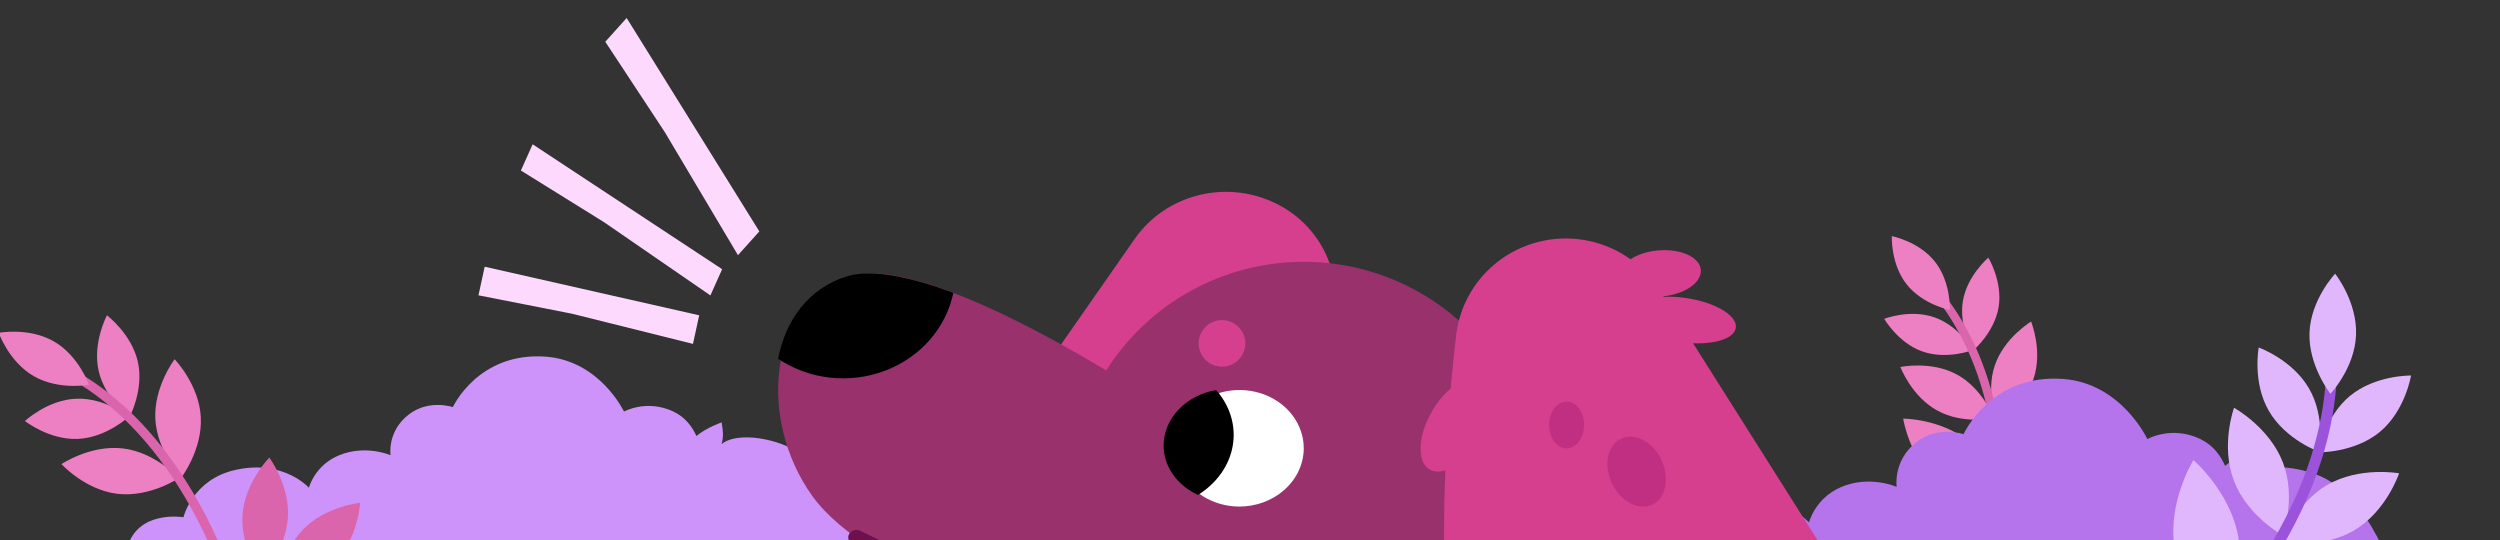 <svg width="449" height="97" viewBox="0 0 449 97" fill="none" xmlns="http://www.w3.org/2000/svg">
<rect x="0" y="0" width="449" height="97" fill="#333333" stroke="none"/>
<g clip-path="url(#clip0_3803_6698)">
<path d="M60.813 81.806C56.493 83.621 55.478 87.599 55.478 87.599C55.478 87.599 50.964 82.497 42.367 84.378C34.569 86.064 32.95 92.895 32.95 92.895C32.95 92.895 24.461 91.468 22.776 98.71H154.08C153.713 97.218 149.441 83.063 140.391 79.756C135.919 78.121 131.447 78.19 129.608 79.756C129.953 78.35 129.889 77.612 129.608 75.861C129.608 75.861 126.929 76.769 125.072 78.304C124.359 76.704 123.128 74.953 120.946 73.916C116.151 71.646 112.069 73.916 112.069 73.916C112.069 73.916 107.749 64.793 98.051 64.058C85.89 63.151 81.333 73.116 81.333 73.116C81.333 73.116 77.056 71.646 73.427 74.434C69.474 77.482 70.144 81.762 70.144 81.762C70.144 81.762 65.63 79.774 60.813 81.806Z" fill="#CD93FB"/>
<path d="M371.87 70.558C371.87 70.558 373.116 77.41 369.793 83.018C366.493 88.623 359.896 90.87 359.896 90.87C359.896 90.87 358.674 84.014 361.974 78.409C365.269 72.781 371.87 70.558 371.87 70.558Z" fill="#ED80C3"/>
<path d="M358.955 55.139C358.193 59.752 354.375 62.958 354.375 62.958C354.375 62.958 351.768 58.709 352.529 54.095C353.291 49.481 357.109 46.276 357.109 46.276C357.109 46.276 359.696 50.553 358.955 55.139Z" fill="#ED80C3"/>
<path d="M354.31 62.87C354.31 62.87 349.676 64.675 345.276 63.128C340.877 61.581 338.406 57.258 338.406 57.258C338.406 57.258 343.041 55.453 347.44 57C351.835 58.523 354.31 62.87 354.31 62.87Z" fill="#ED80C3"/>
<path d="M365.231 68.007C363.547 73.031 358.703 75.918 358.703 75.918C358.703 75.918 356.567 70.665 358.256 65.666C359.941 60.642 364.784 57.755 364.784 57.755C364.784 57.755 366.916 62.984 365.231 68.007Z" fill="#ED80C3"/>
<path d="M351.473 67.274C356.117 69.799 358.113 75.101 358.113 75.101C358.113 75.101 352.575 76.292 347.95 73.739C343.306 71.214 341.31 65.912 341.31 65.912C341.31 65.912 346.852 64.745 351.473 67.274Z" fill="#ED80C3"/>
<path d="M353.719 79.427C358.663 83.667 359.716 90.553 359.716 90.553C359.716 90.553 352.755 90.574 347.807 86.31C342.863 82.07 341.81 75.184 341.81 75.184C341.81 75.184 348.775 75.188 353.719 79.427Z" fill="#ED80C3"/>
<path d="M345.261 50.933L346.227 49.769C346.406 49.937 350.838 53.668 354.727 62.125C358.023 69.316 361.438 81.465 359.934 98.779L358.464 98.339C359.843 81.594 356.552 69.722 353.351 62.788C349.609 54.605 345.318 50.973 345.261 50.933Z" fill="#DB65AC"/>
<path d="M347.539 47.026C350.416 50.68 350.193 55.673 350.193 55.673C350.193 55.673 345.299 54.71 342.422 51.055C339.545 47.401 339.768 42.408 339.768 42.408C339.768 42.408 344.658 43.346 347.539 47.026Z" fill="#ED80C3"/>
<path d="M24.764 64.99C25.878 70.032 23.262 74.92 23.262 74.92C23.262 74.92 18.82 71.603 17.707 66.56C16.593 61.518 19.209 56.629 19.209 56.629C19.209 56.629 23.621 59.953 24.764 64.99Z" fill="#ED80C3"/>
<path d="M23.151 74.82C23.151 74.82 19.127 78.609 13.974 78.827C8.821 79.044 4.479 75.615 4.479 75.615C4.479 75.615 8.502 71.826 13.656 71.609C18.809 71.391 23.151 74.82 23.151 74.82Z" fill="#ED80C3"/>
<path d="M36.062 74.882C36.39 80.752 32.598 85.719 32.598 85.719C32.598 85.719 28.254 81.189 27.902 75.355C27.573 69.485 31.365 64.518 31.365 64.518C31.365 64.518 35.739 69.042 36.062 74.882Z" fill="#ED80C3"/>
<path d="M51.702 93.06C51.278 98.923 46.883 103.365 46.883 103.365C46.883 103.365 43.153 98.317 43.549 92.485C43.973 86.622 48.369 82.18 48.369 82.18C48.369 82.18 52.129 87.226 51.702 93.06Z" fill="#DB65AC"/>
<path d="M60.283 100.789C56.2 105.018 49.979 105.611 49.979 105.611C49.979 105.611 50.35 99.346 54.392 95.123C58.475 90.893 64.695 90.3 64.695 90.3C64.695 90.3 64.349 96.583 60.283 100.789Z" fill="#DB65AC"/>
<path d="M22.074 80.538C27.895 81.229 32.11 85.876 32.11 85.876C32.11 85.876 26.899 89.378 21.078 88.687C15.257 87.996 11.042 83.349 11.042 83.349C11.042 83.349 16.253 79.847 22.074 80.538Z" fill="#ED80C3"/>
<path d="M41.368 102.502C35.926 88.185 28.796 79.125 23.307 73.903C15.829 66.807 9.748 64.791 9.484 64.69L8.973 66.289C9.037 66.307 14.96 68.293 22.138 75.111C27.475 80.18 34.4 88.975 39.685 102.802C40.198 102.61 40.763 102.529 41.368 102.502Z" fill="#DB65AC"/>
<path d="M9.676 61.317C14.156 63.893 15.975 69.103 15.975 69.103C15.975 69.103 10.554 70.138 6.075 67.562C1.595 64.986 -0.224 59.776 -0.224 59.776C-0.224 59.776 5.197 58.741 9.676 61.317Z" fill="#ED80C3"/>
<path d="M330.622 87.493C325.983 89.481 324.892 93.836 324.892 93.836C324.892 93.836 320.045 88.251 310.813 90.31C302.44 92.156 300.701 99.634 300.701 99.634C300.701 99.634 291.585 98.072 289.776 106H430.776C430.382 104.367 425.795 88.87 416.076 85.249C411.274 83.46 406.471 83.536 404.496 85.249C404.867 83.711 404.798 82.902 404.496 80.985C404.496 80.985 401.62 81.979 399.626 83.66C398.86 81.908 397.538 79.991 395.195 78.856C390.046 76.371 385.662 78.856 385.662 78.856C385.662 78.856 381.023 68.869 370.609 68.064C357.551 67.07 352.656 77.98 352.656 77.98C352.656 77.98 348.064 76.371 344.167 79.423C339.923 82.76 340.642 87.446 340.642 87.446C340.642 87.446 335.794 85.269 330.622 87.493Z" fill="#B573EC"/>
<path d="M425.907 107.089C425.907 107.089 421.428 114.736 413.519 117.342C405.637 119.964 397.325 116.58 397.325 116.58C397.325 116.58 401.831 108.95 409.713 106.327C417.612 103.678 425.907 107.089 425.907 107.089Z" fill="#09618E"/>
<path d="M427.448 77.55C422.858 81.359 416.45 81.235 416.45 81.235C416.45 81.235 417.438 74.939 422.027 71.13C426.617 67.321 433.025 67.445 433.025 67.445C433.025 67.445 431.994 73.751 427.448 77.55Z" fill="#E0B7FD"/>
<path d="M416.512 81.146C416.512 81.146 410.497 78.991 407.493 73.814C404.489 68.638 405.667 62.411 405.667 62.411C405.667 62.411 411.681 64.566 414.685 69.742C417.705 74.892 416.512 81.146 416.512 81.146Z" fill="#E0B7FD"/>
<path d="M422.779 95.267C416.949 98.692 409.808 97.397 409.808 97.397C409.808 97.397 412.092 90.534 417.906 87.136C423.736 83.711 430.878 85.005 430.878 85.005C430.878 85.005 428.61 91.841 422.779 95.267Z" fill="#E0B7FD"/>
<path d="M410.015 83.074C412.449 89.403 409.993 96.178 409.993 96.178C409.993 96.178 403.602 92.672 401.211 86.333C398.777 80.004 401.232 73.229 401.232 73.229C401.232 73.229 407.607 76.761 410.015 83.074Z" fill="#E0B7FD"/>
<path d="M402.05 96.737C403.354 104.978 398.658 112.495 398.658 112.495C398.658 112.495 391.841 106.661 390.552 98.392C389.248 90.151 393.945 82.633 393.945 82.633C393.945 82.633 400.746 88.495 402.05 96.737Z" fill="#E0B7FD"/>
<path d="M417.546 62.009L419.467 61.699C419.502 62.012 420.735 69.358 417.487 80.812C414.713 90.542 407.914 105.164 391.97 120.626L390.895 118.96C406.241 103.943 412.93 89.693 415.581 80.292C418.746 69.226 417.569 62.095 417.546 62.009Z" fill="#9B53DC"/>
<path d="M423.146 60.153C422.917 66.099 418.543 70.725 418.543 70.725C418.543 70.725 414.557 65.676 414.786 59.73C415.015 53.784 419.39 49.158 419.39 49.158C419.39 49.158 423.391 54.18 423.146 60.153Z" fill="#E0B7FD"/>
<path d="M217.256 114.164C205.963 120.767 187.672 109.796 197.468 92.172L181.71 74.548L203.849 42.824C206.308 39.336 209.879 36.732 214.011 35.414C218.142 34.096 222.605 34.138 226.71 35.532C230.42 36.773 233.658 39.074 236.001 42.135C238.344 45.195 239.682 48.871 239.841 52.684L242.546 114.445L217.256 114.164Z" fill="#D63E8E"/>
<path d="M233.777 130.758C225.496 130.684 217.422 128.165 210.572 123.519C203.722 118.873 198.403 112.307 195.286 104.65C192.168 96.993 191.391 88.586 193.052 80.488C194.714 72.391 198.739 64.965 204.621 59.147C210.504 53.329 217.98 49.378 226.108 47.793C234.236 46.208 242.653 47.059 250.297 50.239C257.941 53.419 264.472 58.785 269.066 65.663C273.659 72.54 276.111 80.621 276.111 88.886C276.059 100.041 271.571 110.718 263.632 118.57C255.693 126.422 244.954 130.806 233.777 130.758Z" fill="#99316D"/>
<path d="M219.441 65.858C218.612 65.852 217.804 65.602 217.118 65.138C216.432 64.674 215.899 64.018 215.586 63.252C215.273 62.487 215.194 61.646 215.359 60.836C215.525 60.025 215.927 59.282 216.515 58.7C217.102 58.117 217.85 57.721 218.663 57.562C219.476 57.403 220.318 57.487 221.083 57.805C221.848 58.123 222.502 58.66 222.961 59.347C223.421 60.035 223.666 60.844 223.666 61.671C223.664 62.222 223.553 62.769 223.34 63.278C223.127 63.787 222.815 64.249 222.422 64.638C222.03 65.026 221.565 65.334 221.053 65.544C220.542 65.753 219.994 65.86 219.441 65.858Z" fill="#D63E8E"/>
<path d="M207.311 71.956C207.311 71.956 166.979 44.959 152.479 49.66C137.98 54.362 136.001 75.288 145.883 89.071C155.765 102.854 192.469 117.153 206.388 105.579C216.375 101.498 207.311 71.956 207.311 71.956Z" fill="#99316D"/>
<path d="M243.019 84.702H246.424C252.478 84.672 258.309 87.019 262.697 91.25C267.085 95.481 269.69 101.27 269.968 107.405L271.908 154.385C272.061 160.515 269.887 166.471 265.836 171.022C261.785 175.573 256.166 178.372 250.139 178.842C244.112 179.311 238.137 177.414 233.449 173.544C228.761 169.673 225.717 164.124 224.945 158.042L222.77 139.576L219.613 111.062C219.249 107.731 219.584 104.36 220.597 101.17C221.609 97.98 223.275 95.044 225.486 92.554C227.697 90.064 230.402 88.077 233.424 86.724C236.446 85.37 239.716 84.681 243.019 84.702Z" fill="#99316D"/>
<path d="M152.074 49.642C156.609 48.228 163.676 49.779 171.221 52.594C170.572 55.713 169.105 58.628 166.954 61.075C164.802 63.521 162.036 65.419 158.906 66.598C155.777 67.776 152.385 68.195 149.039 67.819C145.694 67.442 142.502 66.28 139.755 64.44C141.067 57.56 145.165 51.781 152.074 49.642Z" fill="black"/>
<path d="M233.196 129.082C211.581 133.209 188.966 129.999 165.043 116.377C161.93 114.605 159.332 112.135 157.482 109.187C155.631 106.239 154.587 102.905 154.44 99.485V98.857C154.427 98.217 154.595 97.585 154.926 97.026C155.257 96.467 155.74 96.001 156.325 95.675C156.91 95.349 157.577 95.174 158.257 95.169C158.937 95.165 159.606 95.33 160.196 95.648C180.773 106.64 199.619 106.676 217.183 105.711C245.35 103.816 253.875 124.859 233.196 129.082Z" fill="#99316D"/>
<path d="M222.511 90.981C220.233 90.962 218.013 90.332 216.13 89.17C214.247 88.008 212.784 86.367 211.927 84.452C211.071 82.538 210.857 80.436 211.314 78.412C211.772 76.388 212.879 74.532 214.497 73.078C216.115 71.623 218.171 70.636 220.406 70.24C222.641 69.844 224.955 70.056 227.057 70.852C229.159 71.647 230.955 72.988 232.218 74.708C233.481 76.427 234.155 78.447 234.155 80.513C234.148 81.894 233.841 83.26 233.252 84.534C232.663 85.807 231.804 86.963 230.723 87.935C229.641 88.907 228.359 89.677 226.95 90.199C225.541 90.722 224.033 90.987 222.511 90.981Z" fill="white"/>
<path d="M309.051 115.328C302.777 126.338 281.876 125.441 281.417 105.67L259.343 100.146C259.217 86.731 259.955 73.321 261.549 59.999C262.064 55.98 263.819 52.218 266.575 49.227C269.33 46.236 272.952 44.163 276.942 43.291C280.933 42.419 285.097 42.791 288.866 44.356C292.635 45.922 295.823 48.604 297.995 52.035L330.654 103.686L309.051 115.328Z" fill="#D63E8E"/>
<path d="M271.777 114.01C269.294 113.98 266.874 113.157 264.822 111.644C262.771 110.131 261.179 107.995 260.248 105.506C259.316 103.017 259.086 100.286 259.588 97.656C260.089 95.026 261.298 92.615 263.064 90.727C264.83 88.839 267.073 87.558 269.51 87.045C271.948 86.532 274.472 86.81 276.764 87.844C279.056 88.878 281.013 90.622 282.39 92.857C283.767 95.091 284.502 97.716 284.502 100.402C284.494 102.199 284.158 103.977 283.514 105.633C282.87 107.29 281.93 108.793 280.748 110.057C279.567 111.321 278.166 112.321 276.626 112.999C275.087 113.677 273.439 114.021 271.777 114.01Z" fill="#D63E8E"/>
<path d="M296.972 124.479C294.073 124.456 291.244 123.577 288.845 121.952C286.445 120.327 284.581 118.03 283.488 115.349C282.394 112.668 282.121 109.725 282.702 106.889C283.283 104.054 284.692 101.454 286.751 99.416C288.811 97.379 291.429 95.996 294.275 95.441C297.121 94.886 300.068 95.185 302.744 96.3C305.42 97.414 307.706 99.294 309.313 101.704C310.92 104.113 311.776 106.943 311.773 109.837C311.753 113.736 310.183 117.468 307.408 120.214C304.633 122.959 300.88 124.493 296.972 124.479Z" fill="#D63E8E"/>
<path fill-rule="evenodd" clip-rule="evenodd" d="M152.522 95.873C152.133 96.528 152.394 97.349 153.103 97.707C160.961 101.678 172.172 106.219 182.652 108.444C187.889 109.556 193.026 110.108 197.507 109.678C201.993 109.248 205.972 107.816 208.647 104.824C209.162 104.249 209.073 103.396 208.45 102.921C207.826 102.446 206.903 102.527 206.389 103.103C204.372 105.358 201.238 106.602 197.205 106.989C193.168 107.376 188.381 106.886 183.308 105.809C173.169 103.656 162.215 99.229 154.509 95.335C153.799 94.977 152.91 95.218 152.522 95.873Z" fill="#6D114E"/>
<path d="M208.982 79.996C208.989 77.657 209.93 75.391 211.647 73.579C213.365 71.766 215.754 70.519 218.413 70.046C219.662 71.458 220.57 73.072 221.083 74.791C221.596 76.511 221.704 78.302 221.401 80.058C221.097 81.814 220.389 83.5 219.317 85.017C218.245 86.533 216.832 87.85 215.16 88.888C213.29 88.029 211.726 86.748 210.638 85.181C209.549 83.615 208.977 81.822 208.982 79.996Z" fill="black"/>
<path d="M289.204 86.056C287.96 82.674 289.088 79.318 291.719 78.569C294.351 77.82 297.502 79.963 298.702 83.345C299.902 86.727 298.803 90.083 296.186 90.832C293.57 91.581 290.433 89.438 289.204 86.056Z" fill="#C12F83"/>
<path d="M281.362 80.514C279.625 80.514 278.209 78.631 278.209 76.321C278.209 74.011 279.625 72.139 281.362 72.139C283.099 72.139 284.502 74.011 284.502 76.321C284.502 78.631 283.099 80.514 281.362 80.514Z" fill="#C12F83"/>
<path d="M290.802 49.743C290.636 47.46 293.774 45.314 297.819 44.971C301.863 44.627 305.294 46.181 305.473 48.477C305.652 50.774 302.501 52.906 298.456 53.25C294.412 53.593 290.981 52.039 290.802 49.743Z" fill="#D63E8E"/>
<path d="M301.178 61.346C295.995 60.454 292.302 58.005 292.972 55.868C293.642 53.73 298.265 52.732 303.435 53.623C308.605 54.515 312.311 56.963 311.709 59.101C311.108 61.238 306.348 62.237 301.178 61.346Z" fill="#D63E8E"/>
<path d="M256.782 84.337C254.44 83.008 254.612 78.303 257.179 73.877C259.746 69.451 263.728 66.966 266.07 68.322C268.412 69.677 268.24 74.356 265.686 78.768C263.133 83.181 259.137 85.68 256.782 84.337Z" fill="#D63E8E"/>
<path d="M136.377 41.56L112.548 3.231L108.71 7.5L119.4 23.73L132.539 45.829L136.377 41.56Z" fill="#FDD9FE"/>
<path d="M129.698 48.348L95.662 25.916L93.553 30.626L108.51 39.92L127.589 53.058L129.698 48.348Z" fill="#FDD9FE"/>
<path d="M125.575 56.628L87.05 47.901L85.934 53.038L102.746 56.348L124.459 61.764L125.575 56.628Z" fill="#FDD9FE"/>
</g>
<defs>
<clipPath id="clip0_3803_6698">
<rect width="449" height="97" fill="white" transform="matrix(-1 0 0 1 449 0)"/>
</clipPath>
</defs>
</svg>
